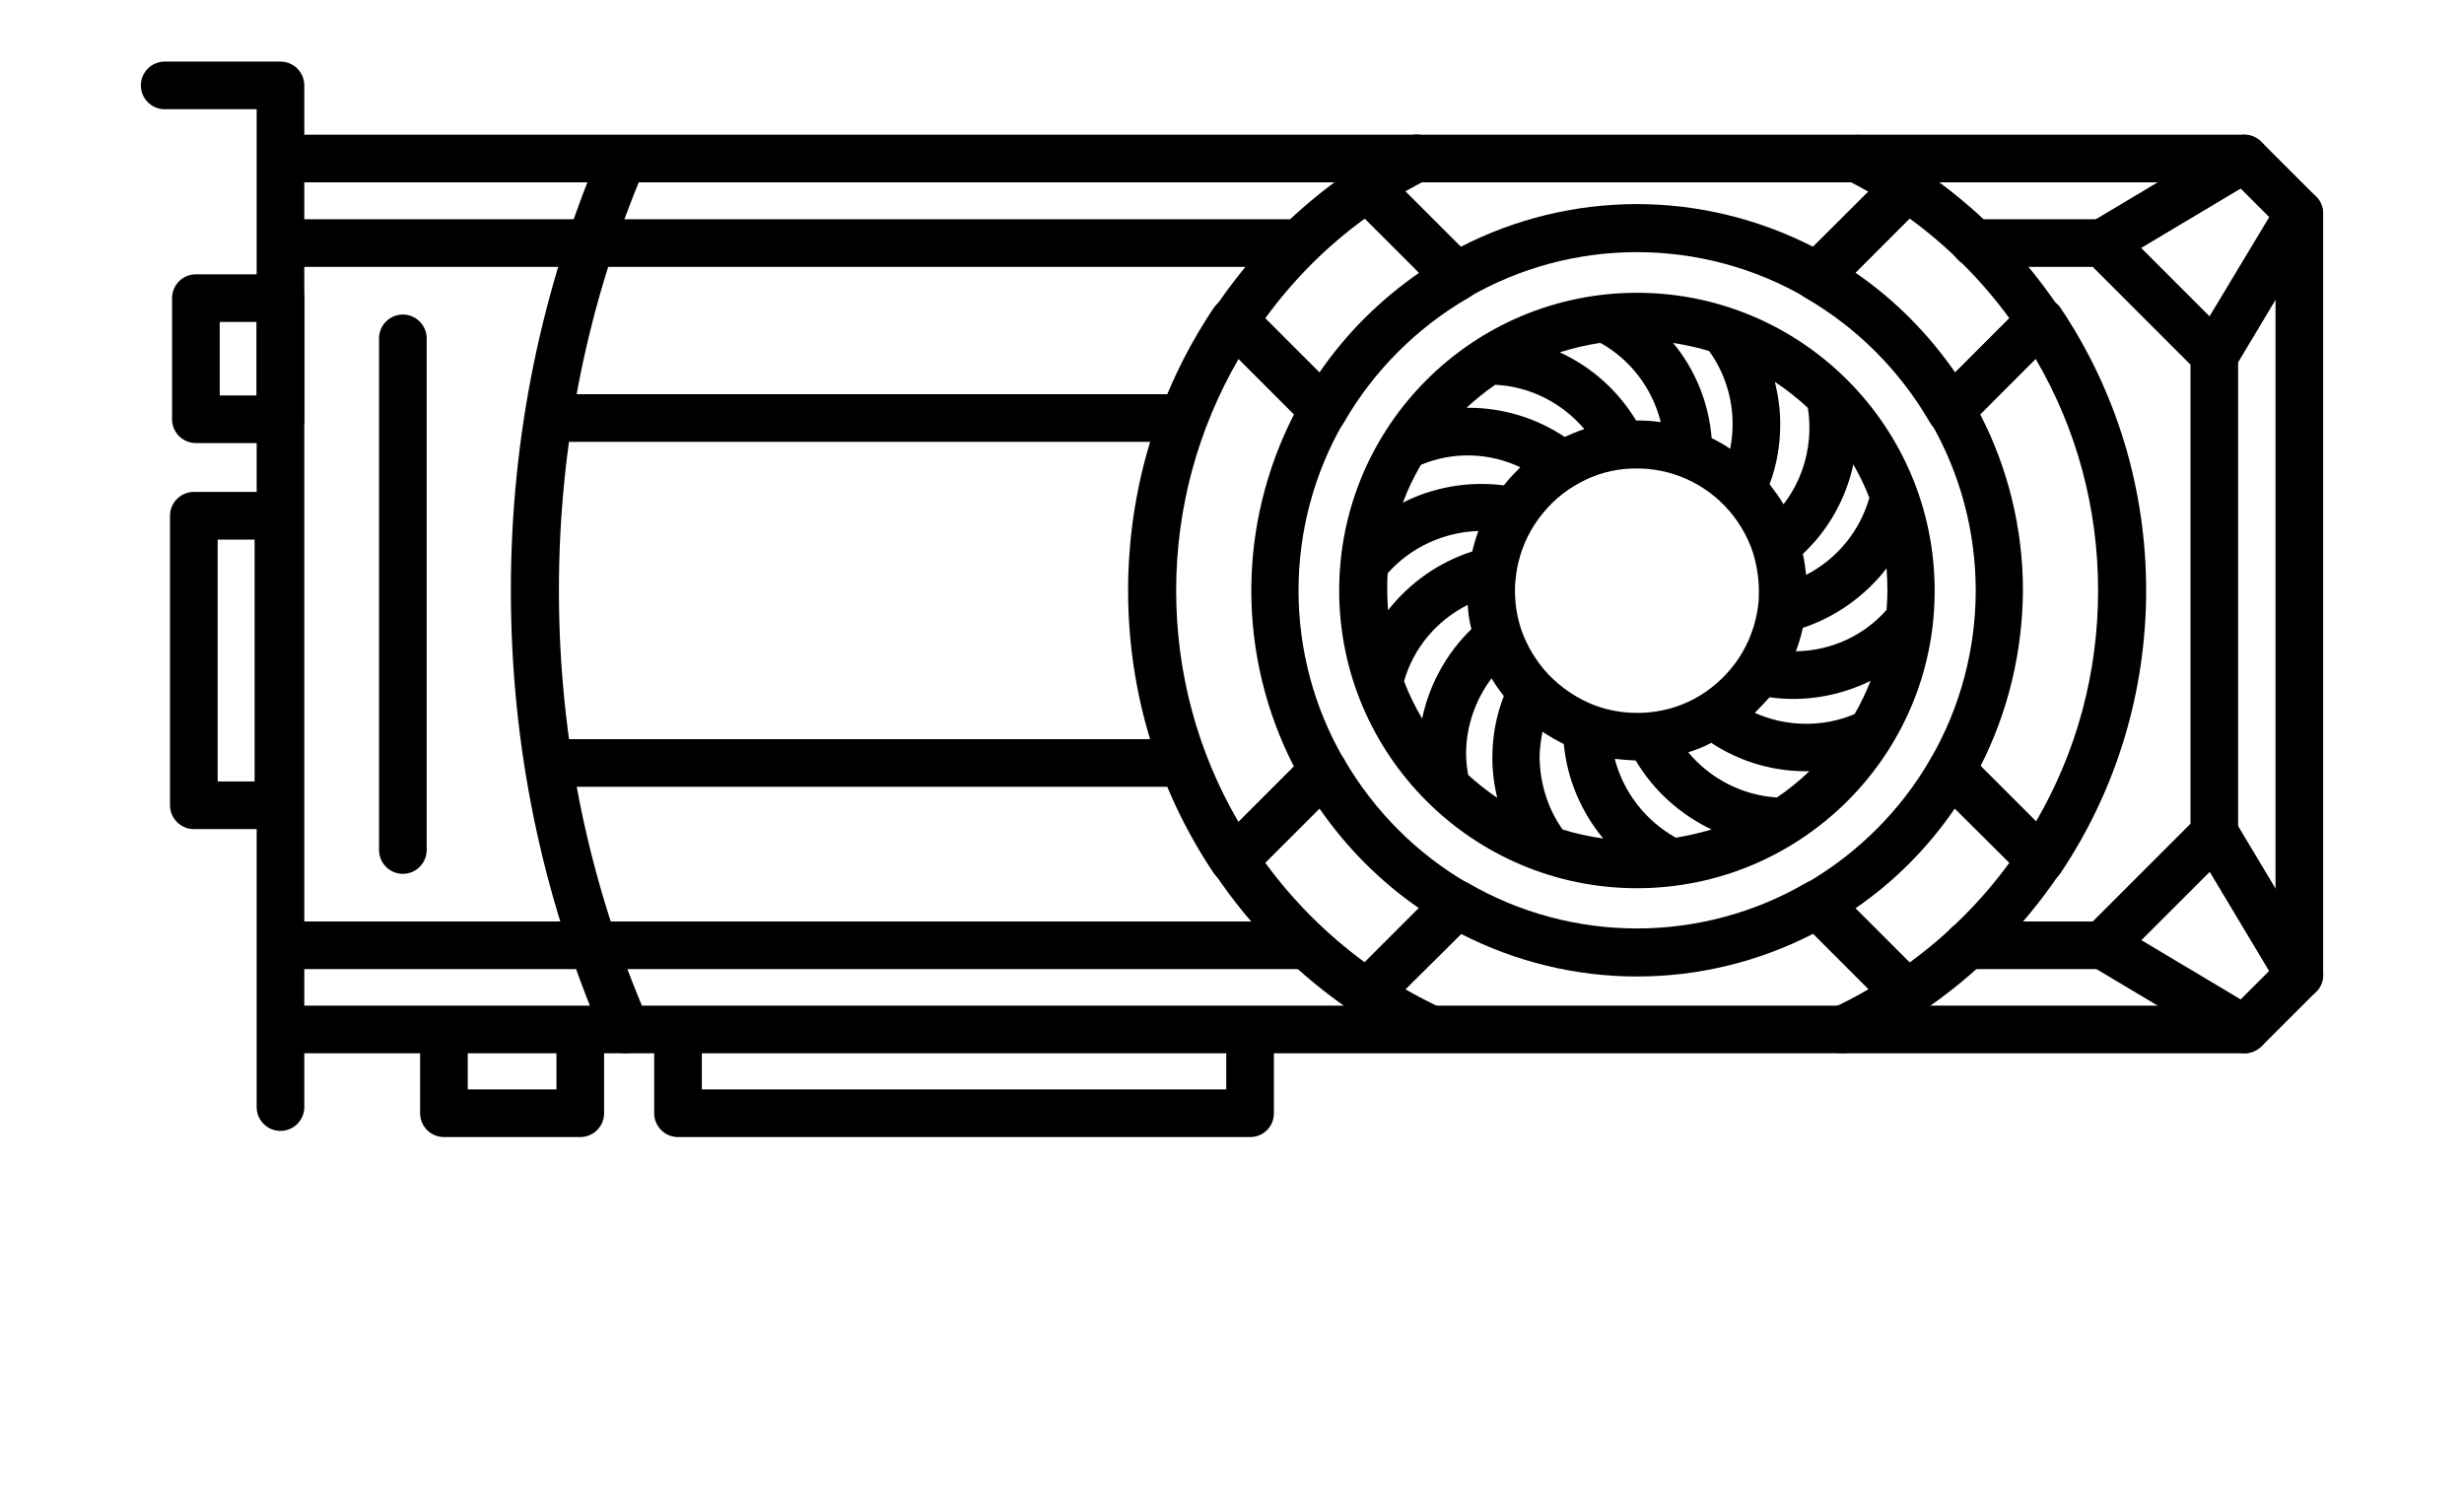 <?xml version="1.0" encoding="UTF-8" standalone="no"?>
<svg
   xmlns:dc="http://purl.org/dc/elements/1.1/"
   xmlns:cc="http://creativecommons.org/ns#"
   xmlns:rdf="http://www.w3.org/1999/02/22-rdf-syntax-ns#"
   xmlns:svg="http://www.w3.org/2000/svg"
   xmlns="http://www.w3.org/2000/svg"
   xmlns:sodipodi="http://sodipodi.sourceforge.net/DTD/sodipodi-0.dtd"
   xmlns:inkscape="http://www.inkscape.org/namespaces/inkscape"
   version="1.1"
   x="0px"
   y="0px"
   viewBox="0 0 600 365"
   style="enable-background:new 0 0 600 292;"
   xml:space="preserve"
   id="svg118"
   sodipodi:docname="gpu.svg"
   inkscape:version="0.92.5 (2060ec1f9f, 2020-04-08)"><defs
     id="defs122" /><sodipodi:namedview
     pagecolor="#ffffff"
     bordercolor="#666666"
     borderopacity="1"
     objecttolerance="10"
     gridtolerance="10"
     guidetolerance="10"
     inkscape:pageopacity="0"
     inkscape:pageshadow="2"
     inkscape:window-width="780"
     inkscape:window-height="480"
     id="namedview120"
     showgrid="false"
     inkscape:zoom="0.57833333"
     inkscape:cx="31.289472"
     inkscape:cy="182.5"
     inkscape:window-x="72"
     inkscape:window-y="0"
     inkscape:window-maximized="0"
     inkscape:current-layer="svg118" /><g
     id="g112"><g
       id="g6"><g
         id="g4"><path
           d="M398.6,216.3c-40,0-72.5-32.5-72.5-72.5c0-40,32.5-72.5,72.5-72.5s72.5,32.5,72.5,72.5     C471.2,183.8,438.6,216.3,398.6,216.3z M380.5,202c3.2,1,6.5,1.7,9.9,2.2c-5.4-6.5-8.8-14.5-9.6-23c-1.8-0.9-3.5-1.9-5.2-3     c-0.4,2.1-0.7,4.2-0.7,6.3C375,190.6,376.8,196.8,380.5,202z M393.2,184.8c2.1,8.1,7.5,15.1,14.9,19.2c3-0.5,5.9-1.2,8.7-2     c-7.6-3.6-14.1-9.4-18.5-16.8C396.6,185.1,394.9,185,393.2,184.8z M357.5,188.7c2.2,2,4.6,3.9,7.1,5.6c-0.8-3.2-1.2-6.5-1.2-9.8     c0-5.1,0.9-10.2,2.8-15c-1.1-1.4-2.1-2.8-3-4.3c-4,5.3-6.2,11.8-6.2,18.4C357,185.2,357.2,186.9,357.5,188.7z M411.1,183.2     c5.3,6.4,13.2,10.5,21.6,11c2.8-1.9,5.4-4,7.9-6.4c-8.4,0.2-16.8-2.2-23.9-6.9C414.9,181.9,413,182.6,411.1,183.2z M427.3,173.6     c7.6,3.4,16.5,3.6,24.3,0.3c1.5-2.6,2.8-5.3,3.9-8.1c-7.5,3.7-16.2,5.2-24.6,4C429.7,171.1,428.5,172.4,427.3,173.6z      M341.9,165.9c1.2,3.2,2.7,6.2,4.4,9.1c1.7-8.2,5.9-15.9,12-21.8c-0.5-1.9-0.8-3.9-0.9-5.9C350,151,344.2,157.7,341.9,165.9z      M388.4,171.8c3.3,1.2,6.7,1.8,10.2,1.8c0.8,0,1.7,0,2.7-0.1c0,0,0,0,0,0c4.6-0.4,8.9-1.8,12.8-4.2c0,0,0,0,0,0     c3.7-2.3,6.9-5.4,9.3-9c0,0,0,0,0,0c2.5-3.8,4.1-8.1,4.7-12.7c0.2-1.3,0.2-2.5,0.2-3.7c0-3.1-0.5-6.2-1.4-9.2c0,0,0,0,0,0     c-1.4-4.3-3.8-8.3-7-11.6c0,0,0,0,0,0c-3-3.1-6.8-5.6-10.8-7.1c0,0,0,0,0,0c-4.2-1.6-8.7-2.2-13.4-1.8c-4.4,0.4-8.5,1.8-12.3,4.1     c0,0,0,0,0,0c-3.9,2.3-7.2,5.6-9.7,9.4c0,0,0,0,0,0c-2.4,3.7-3.9,7.8-4.5,12.1c0,0,0,0,0,0c-0.2,1.4-0.3,2.7-0.3,4     c0,3.2,0.5,6.4,1.5,9.4c0,0,0,0,0,0c1.4,4.1,3.7,7.9,6.7,11.1c0,0,0,0,0,0C380.3,167.6,384.2,170.2,388.4,171.8     C388.4,171.8,388.4,171.8,388.4,171.8z M439,152.9c-0.4,1.9-1,3.9-1.7,5.7c8.4-0.1,16.5-3.7,22.1-10.1c0.1-1.6,0.2-3.2,0.2-4.7     c0-1.8-0.1-3.6-0.2-5.4C454.2,145.1,447.1,150.2,439,152.9z M337.9,139.6c-0.1,1.4-0.1,2.8-0.1,4.2c0,1.6,0.1,3.2,0.2,4.8     c5.2-6.6,12.3-11.7,20.5-14.3c0.4-1.7,0.9-3.4,1.5-5C351.5,129.6,343.5,133.3,337.9,139.6z M439,134.9c0.4,1.7,0.6,3.4,0.8,5.1     c7.4-3.8,13.1-10.6,15.4-18.8c-1.1-2.8-2.4-5.5-3.9-8.1C449.5,121.4,445.3,129,439,134.9z M430.9,117.9c1.2,1.6,2.4,3.2,3.4,4.9     c4.1-5.3,6.3-11.9,6.3-18.6c0-1.6-0.1-3.3-0.4-4.9c-2.5-2.3-5.1-4.4-8-6.3c0.8,3.3,1.3,6.8,1.3,10.2     C433.5,108.2,432.7,113.2,430.9,117.9z M346,113.2c-1.7,2.9-3.2,6-4.4,9.2c7.5-3.8,16.1-5.3,24.6-4.2c1.2-1.6,2.6-3,4-4.4     C362.7,110.2,353.8,109.9,346,113.2z M416.8,106.7c1.6,0.8,3.1,1.6,4.5,2.6c0.4-2,0.6-4,0.6-6c0-6.3-1.9-12.5-5.7-17.8     c-2.8-0.9-5.8-1.5-8.8-2C412.8,90,416.1,98.1,416.8,106.7z M357.5,99.3c8.3,0,16.5,2.4,23.5,7.1c1.6-0.7,3.2-1.4,4.8-1.9     c-5.4-6.4-13.3-10.4-21.7-10.8c-2.5,1.7-4.8,3.6-7,5.6C357.2,99.3,357.3,99.3,357.5,99.3z M398.6,102.4c2,0,3.9,0.1,5.8,0.4     c-2-8.1-7.3-15.2-14.7-19.3c-3.4,0.5-6.7,1.3-9.9,2.3c7.7,3.5,14.2,9.3,18.6,16.6C398.6,102.4,398.6,102.4,398.6,102.4z"
           id="path2" /></g></g><g
       id="g10"><path
         d="M285.5,191.6H136.2c-3.2,0-5.8-2.6-5.8-5.8s2.6-5.8,5.8-5.8h149.3c3.2,0,5.8,2.6,5.8,5.8S288.7,191.6,285.5,191.6z"
         id="path8" /></g><g
       id="g14"><path
         d="M285.5,107.6H136.2c-3.2,0-5.8-2.6-5.8-5.8s2.6-5.8,5.8-5.8h149.3c3.2,0,5.8,2.6,5.8,5.8S288.7,107.6,285.5,107.6z"
         id="path12" /></g><g
       id="g18"><path
         d="M98.1,212.8c-3.2,0-5.8-2.6-5.8-5.8V82.4c0-3.2,2.6-5.8,5.8-5.8s5.8,2.6,5.8,5.8V207C103.9,210.2,101.3,212.8,98.1,212.8z    "
         id="path16" /></g><g
       id="g52"><g
         id="g22"><path
           d="M300.5,215.2c-0.2,0-0.4,0-0.6,0c-1.7-0.2-3.3-1.1-4.3-2.5c-13.7-20.4-20.9-44.2-20.9-68.9c0-24.6,7.2-48.5,20.9-68.9     c1-1.4,2.5-2.4,4.3-2.5c1.7-0.2,3.4,0.4,4.7,1.7l21.7,21.7c1.9,1.9,2.2,4.7,0.9,7c-7.2,12.4-11,26.6-11,41c0,14.4,3.8,28.6,11,41     c1.3,2.3,0.9,5.1-0.9,7l-21.7,21.7C303.5,214.6,302.1,215.2,300.5,215.2z M301.6,87.4c-9.9,17.1-15.2,36.4-15.2,56.4     c0,20,5.2,39.3,15.2,56.4l13.5-13.5c-6.8-13.2-10.4-27.9-10.4-42.9c0-14.9,3.6-29.6,10.4-42.9L301.6,87.4z"
           id="path20" /></g><g
         id="g26"><path
           d="M496.8,215.2c-1.5,0-3-0.6-4.1-1.7l-21.7-21.7c-1.9-1.9-2.2-4.7-0.9-7c7.2-12.4,11-26.6,11-41c0-14.4-3.8-28.6-11-41     c-1.3-2.3-0.9-5.1,0.9-7l21.7-21.7c1.2-1.2,2.9-1.8,4.7-1.7c1.7,0.2,3.3,1.1,4.3,2.5c13.7,20.4,20.9,44.2,20.9,68.9     c0,24.6-7.2,48.5-20.9,68.9c-1,1.4-2.5,2.4-4.3,2.5C497.1,215.2,496.9,215.2,496.8,215.2z M482.2,186.7l13.5,13.5     c10-17.1,15.2-36.4,15.2-56.4c0-20-5.2-39.3-15.2-56.4l-13.5,13.5c6.8,13.2,10.4,27.9,10.4,42.9     C492.5,158.7,489,173.4,482.2,186.7z"
           id="path24" /></g><g
         id="g30"><path
           d="M442.5,73.2c-1,0-2-0.3-2.9-0.8c-12.4-7.2-26.6-11-41-11c-14.4,0-28.6,3.8-41,11c-2.3,1.3-5.1,0.9-7-0.9l-21.7-21.7     c-1.2-1.2-1.8-2.9-1.7-4.7s1.1-3.3,2.5-4.3c4-2.7,8.3-5.2,12.6-7.4c2.9-1.5,6.3-0.3,7.8,2.5c1.5,2.9,0.3,6.3-2.5,7.8     c-1.8,0.9-3.6,1.9-5.4,2.9l13.5,13.5c13.2-6.8,27.9-10.4,42.9-10.4c14.9,0,29.6,3.6,42.9,10.4L455,46.7c-1.8-1-3.6-2-5.4-2.9     c-2.9-1.5-4-5-2.5-7.8c1.5-2.9,5-4,7.8-2.5c4.3,2.2,8.6,4.7,12.6,7.4c1.4,1,2.4,2.5,2.5,4.3s-0.4,3.4-1.7,4.7l-21.7,21.7     C445.5,72.6,444,73.2,442.5,73.2z"
           id="path28" /></g><g
         id="g34"><path
           d="M448.7,256.5c-2.2,0-4.3-1.2-5.3-3.3c-1.4-2.9-0.1-6.4,2.8-7.7c3-1.4,5.9-2.9,8.8-4.6l-13.5-13.5     c-13.2,6.8-27.9,10.4-42.9,10.4s-29.6-3.6-42.9-10.4l-13.5,13.5c2.6,1.5,5.3,2.9,8,4.2c2.9,1.4,4.1,4.8,2.7,7.7     c-1.4,2.9-4.8,4.1-7.7,2.7c-5.3-2.6-10.6-5.5-15.5-8.8c-1.4-1-2.4-2.5-2.5-4.3c-0.2-1.7,0.4-3.4,1.7-4.7l21.7-21.7     c1.9-1.9,4.7-2.2,7-0.9c12.4,7.2,26.6,11,41,11s28.6-3.8,41-11c2.3-1.3,5.1-0.9,7,0.9l21.7,21.7c1.2,1.2,1.8,2.9,1.7,4.7     c-0.2,1.7-1.1,3.3-2.5,4.3c-5.2,3.5-10.7,6.6-16.3,9.2C450.4,256.3,449.6,256.5,448.7,256.5z"
           id="path32" /></g><g
         id="g38"><path
           d="M333,247.7c-1.1,0-2.2-0.3-3.2-1c-13.5-9.1-25-20.5-34.1-34.1c-1.5-2.3-1.2-5.4,0.7-7.3l21.7-21.7     c1.3-1.3,3.1-1.9,4.9-1.6c1.8,0.2,3.4,1.3,4.3,2.9c7.3,12.6,17.8,23.1,30.3,30.3c1.6,0.9,2.6,2.5,2.9,4.3     c0.2,1.8-0.4,3.6-1.6,4.9L337.1,246C336,247.1,334.5,247.7,333,247.7z M308.1,210.1c6.8,9.3,15,17.5,24.3,24.3l13.2-13.2     c-9.5-6.5-17.7-14.8-24.3-24.3L308.1,210.1z"
           id="path36" /></g><g
         id="g42"><path
           d="M322.3,105.7c-1.5,0-3-0.6-4.1-1.7l-21.7-21.7c-2-2-2.3-5-0.7-7.3c9.1-13.5,20.5-25,34.1-34.1c2.3-1.5,5.4-1.2,7.3,0.7     l21.7,21.7c1.3,1.3,1.9,3.1,1.6,4.9c-0.2,1.8-1.3,3.4-2.9,4.3c-12.6,7.3-23.1,17.8-30.3,30.3c-0.9,1.6-2.5,2.6-4.3,2.9     C322.8,105.7,322.5,105.7,322.3,105.7z M308.1,77.5l13.2,13.2c6.5-9.5,14.8-17.7,24.3-24.3l-13.2-13.2     C323,60,314.9,68.2,308.1,77.5z"
           id="path40" /></g><g
         id="g46"><path
           d="M475,105.7c-0.3,0-0.5,0-0.8,0c-1.8-0.2-3.4-1.3-4.3-2.9c-7.3-12.6-17.8-23.1-30.3-30.3c-1.6-0.9-2.6-2.5-2.9-4.3     c-0.2-1.8,0.4-3.6,1.6-4.9l21.7-21.7c2-2,5-2.3,7.3-0.7c13.5,9.1,25,20.5,34.1,34.1c1.5,2.3,1.2,5.4-0.7,7.3L479.1,104     C478,105.1,476.5,105.7,475,105.7z M451.8,66.4c9.5,6.5,17.7,14.8,24.3,24.3l13.2-13.2c-6.8-9.3-15-17.5-24.3-24.3L451.8,66.4z"
           id="path44" /></g><g
         id="g50"><path
           d="M464.3,247.7c-1.5,0-3-0.6-4.1-1.7l-21.7-21.7c-1.3-1.3-1.9-3.1-1.6-4.9s1.3-3.4,2.9-4.3c12.6-7.3,23.1-17.8,30.3-30.3     c0.9-1.6,2.5-2.6,4.3-2.9c1.8-0.2,3.6,0.4,4.9,1.6l21.7,21.7c2,2,2.3,5,0.7,7.3c-9.1,13.5-20.5,25-34.1,34.1     C466.5,247.4,465.4,247.7,464.3,247.7z M451.8,221.2l13.2,13.2c9.3-6.8,17.5-15,24.3-24.3L476,196.9     C469.5,206.4,461.3,214.7,451.8,221.2z"
           id="path48" /></g></g><g
       id="g58"><g
         id="g56"><path
           d="M152.3,256.5c-2.2,0-4.4-1.3-5.3-3.5c-15-34.6-22.6-71.3-22.6-109.2c0-37.3,7.4-73.4,21.9-107.4c1.3-2.9,4.7-4.3,7.6-3.1     c2.9,1.3,4.3,4.7,3.1,7.6c-13.9,32.6-20.9,67.2-20.9,102.9c0,36.3,7.3,71.5,21.7,104.6c1.3,2.9-0.1,6.4-3,7.6     C153.9,256.4,153.1,256.5,152.3,256.5z"
           id="path54" /></g></g><g
       id="g62"><path
         d="M68.3,275.4c-3.2,0-5.8-2.6-5.8-5.8v-243H40.1c-3.2,0-5.8-2.6-5.8-5.8s2.6-5.8,5.8-5.8h28.2c3.2,0,5.8,2.6,5.8,5.8v248.8    C74.1,272.8,71.5,275.4,68.3,275.4z"
         id="path60" /></g><g
       id="g66"><path
         d="M68.3,107.9H47.7c-3.2,0-5.8-2.6-5.8-5.8V72.6c0-3.2,2.6-5.8,5.8-5.8h20.6c3.2,0,5.8,2.6,5.8,5.8v29.5    C74.1,105.3,71.5,107.9,68.3,107.9z M53.5,96.3h9V78.4h-9V96.3z"
         id="path64" /></g><g
       id="g70"><path
         d="M67.8,201.9H47.2c-3.2,0-5.8-2.6-5.8-5.8v-70.5c0-3.2,2.6-5.8,5.8-5.8h20.6c3.2,0,5.8,2.6,5.8,5.8v70.5    C73.6,199.3,71,201.9,67.8,201.9z M53,190.3h9v-58.9h-9V190.3z"
         id="path68" /></g><g
       id="g74"><path
         d="M141.3,276.9h-33.2c-3.2,0-5.8-2.6-5.8-5.8v-18.6c0-3.2,2.6-5.8,5.8-5.8s5.8,2.6,5.8,5.8v12.8h21.6v-12.8    c0-3.2,2.6-5.8,5.8-5.8s5.8,2.6,5.8,5.8v18.6C147.1,274.3,144.5,276.9,141.3,276.9z"
         id="path72" /></g><g
       id="g78"><path
         d="M304.4,276.9H165.1c-3.2,0-5.8-2.6-5.8-5.8v-18.6c0-3.2,2.6-5.8,5.8-5.8s5.8,2.6,5.8,5.8v12.8h127.7v-12.8    c0-3.2,2.6-5.8,5.8-5.8s5.8,2.6,5.8,5.8v18.6C310.2,274.3,307.7,276.9,304.4,276.9z"
         id="path76" /></g><g
       id="g82"><path
         d="M546.5,256.5H72.7c-3.2,0-5.8-2.6-5.8-5.8s2.6-5.8,5.8-5.8h471.4l10-10V54.4l-10-10H72.7c-3.2,0-5.8-2.6-5.8-5.8    s2.6-5.8,5.8-5.8h473.8c1.5,0,3,0.6,4.1,1.7L564,47.9c1.1,1.1,1.7,2.6,1.7,4.1v185.4c0,1.5-0.6,3-1.7,4.1l-13.4,13.4    C549.5,255.9,548.1,256.5,546.5,256.5z"
         id="path80" /></g><g
       id="g86"><path
         d="M316,236H70.4c-3.2,0-5.8-2.6-5.8-5.8s2.6-5.8,5.8-5.8H316c3.2,0,5.8,2.6,5.8,5.8S319.2,236,316,236z"
         id="path84" /></g><g
       id="g90"><path
         d="M512,236h-32.9c-3.2,0-5.8-2.6-5.8-5.8s2.6-5.8,5.8-5.8h30.5l23.8-23.8V88.8L509.6,65h-28.7c-3.2,0-5.8-2.6-5.8-5.8    s2.6-5.8,5.8-5.8H512c1.5,0,3,0.6,4.1,1.7l27.2,27.2c1.1,1.1,1.7,2.6,1.7,4.1V203c0,1.5-0.6,3-1.7,4.1l-27.2,27.2    C515,235.4,513.6,236,512,236z"
         id="path88" /></g><g
       id="g94"><path
         d="M313.7,65H70.4c-3.2,0-5.8-2.6-5.8-5.8s2.6-5.8,5.8-5.8h243.3c3.2,0,5.8,2.6,5.8,5.8S316.9,65,313.7,65z"
         id="path92" /></g><g
       id="g98"><path
         d="M512,65c-2,0-3.9-1-5-2.8c-1.6-2.8-0.7-6.3,2-8l34.5-20.6c2.8-1.6,6.3-0.7,8,2c1.6,2.8,0.7,6.3-2,8L515,64.2    C514.1,64.7,513,65,512,65z"
         id="path96" /></g><g
       id="g102"><path
         d="M539.2,92.2c-1,0-2-0.3-3-0.8c-2.7-1.6-3.6-5.2-2-8L554.9,49c1.6-2.7,5.2-3.6,8-2c2.7,1.6,3.6,5.2,2,8l-20.6,34.4    C543.1,91.2,541.2,92.2,539.2,92.2z"
         id="path100" /></g><g
       id="g106"><path
         d="M559.9,243.2c-2,0-3.9-1-5-2.8l-20.6-34.4c-1.6-2.7-0.8-6.3,2-8c2.7-1.7,6.3-0.8,8,2l20.6,34.4c1.6,2.7,0.8,6.3-2,8    C561.9,242.9,560.9,243.2,559.9,243.2z"
         id="path104" /></g><g
       id="g110"><path
         d="M546.5,256.5c-1,0-2-0.3-3-0.8l-34.5-20.6c-2.8-1.6-3.7-5.2-2-8c1.6-2.8,5.2-3.7,8-2l34.5,20.6c2.8,1.6,3.7,5.2,2,8    C550.4,255.5,548.5,256.5,546.5,256.5z"
         id="path108" /></g></g></svg>
